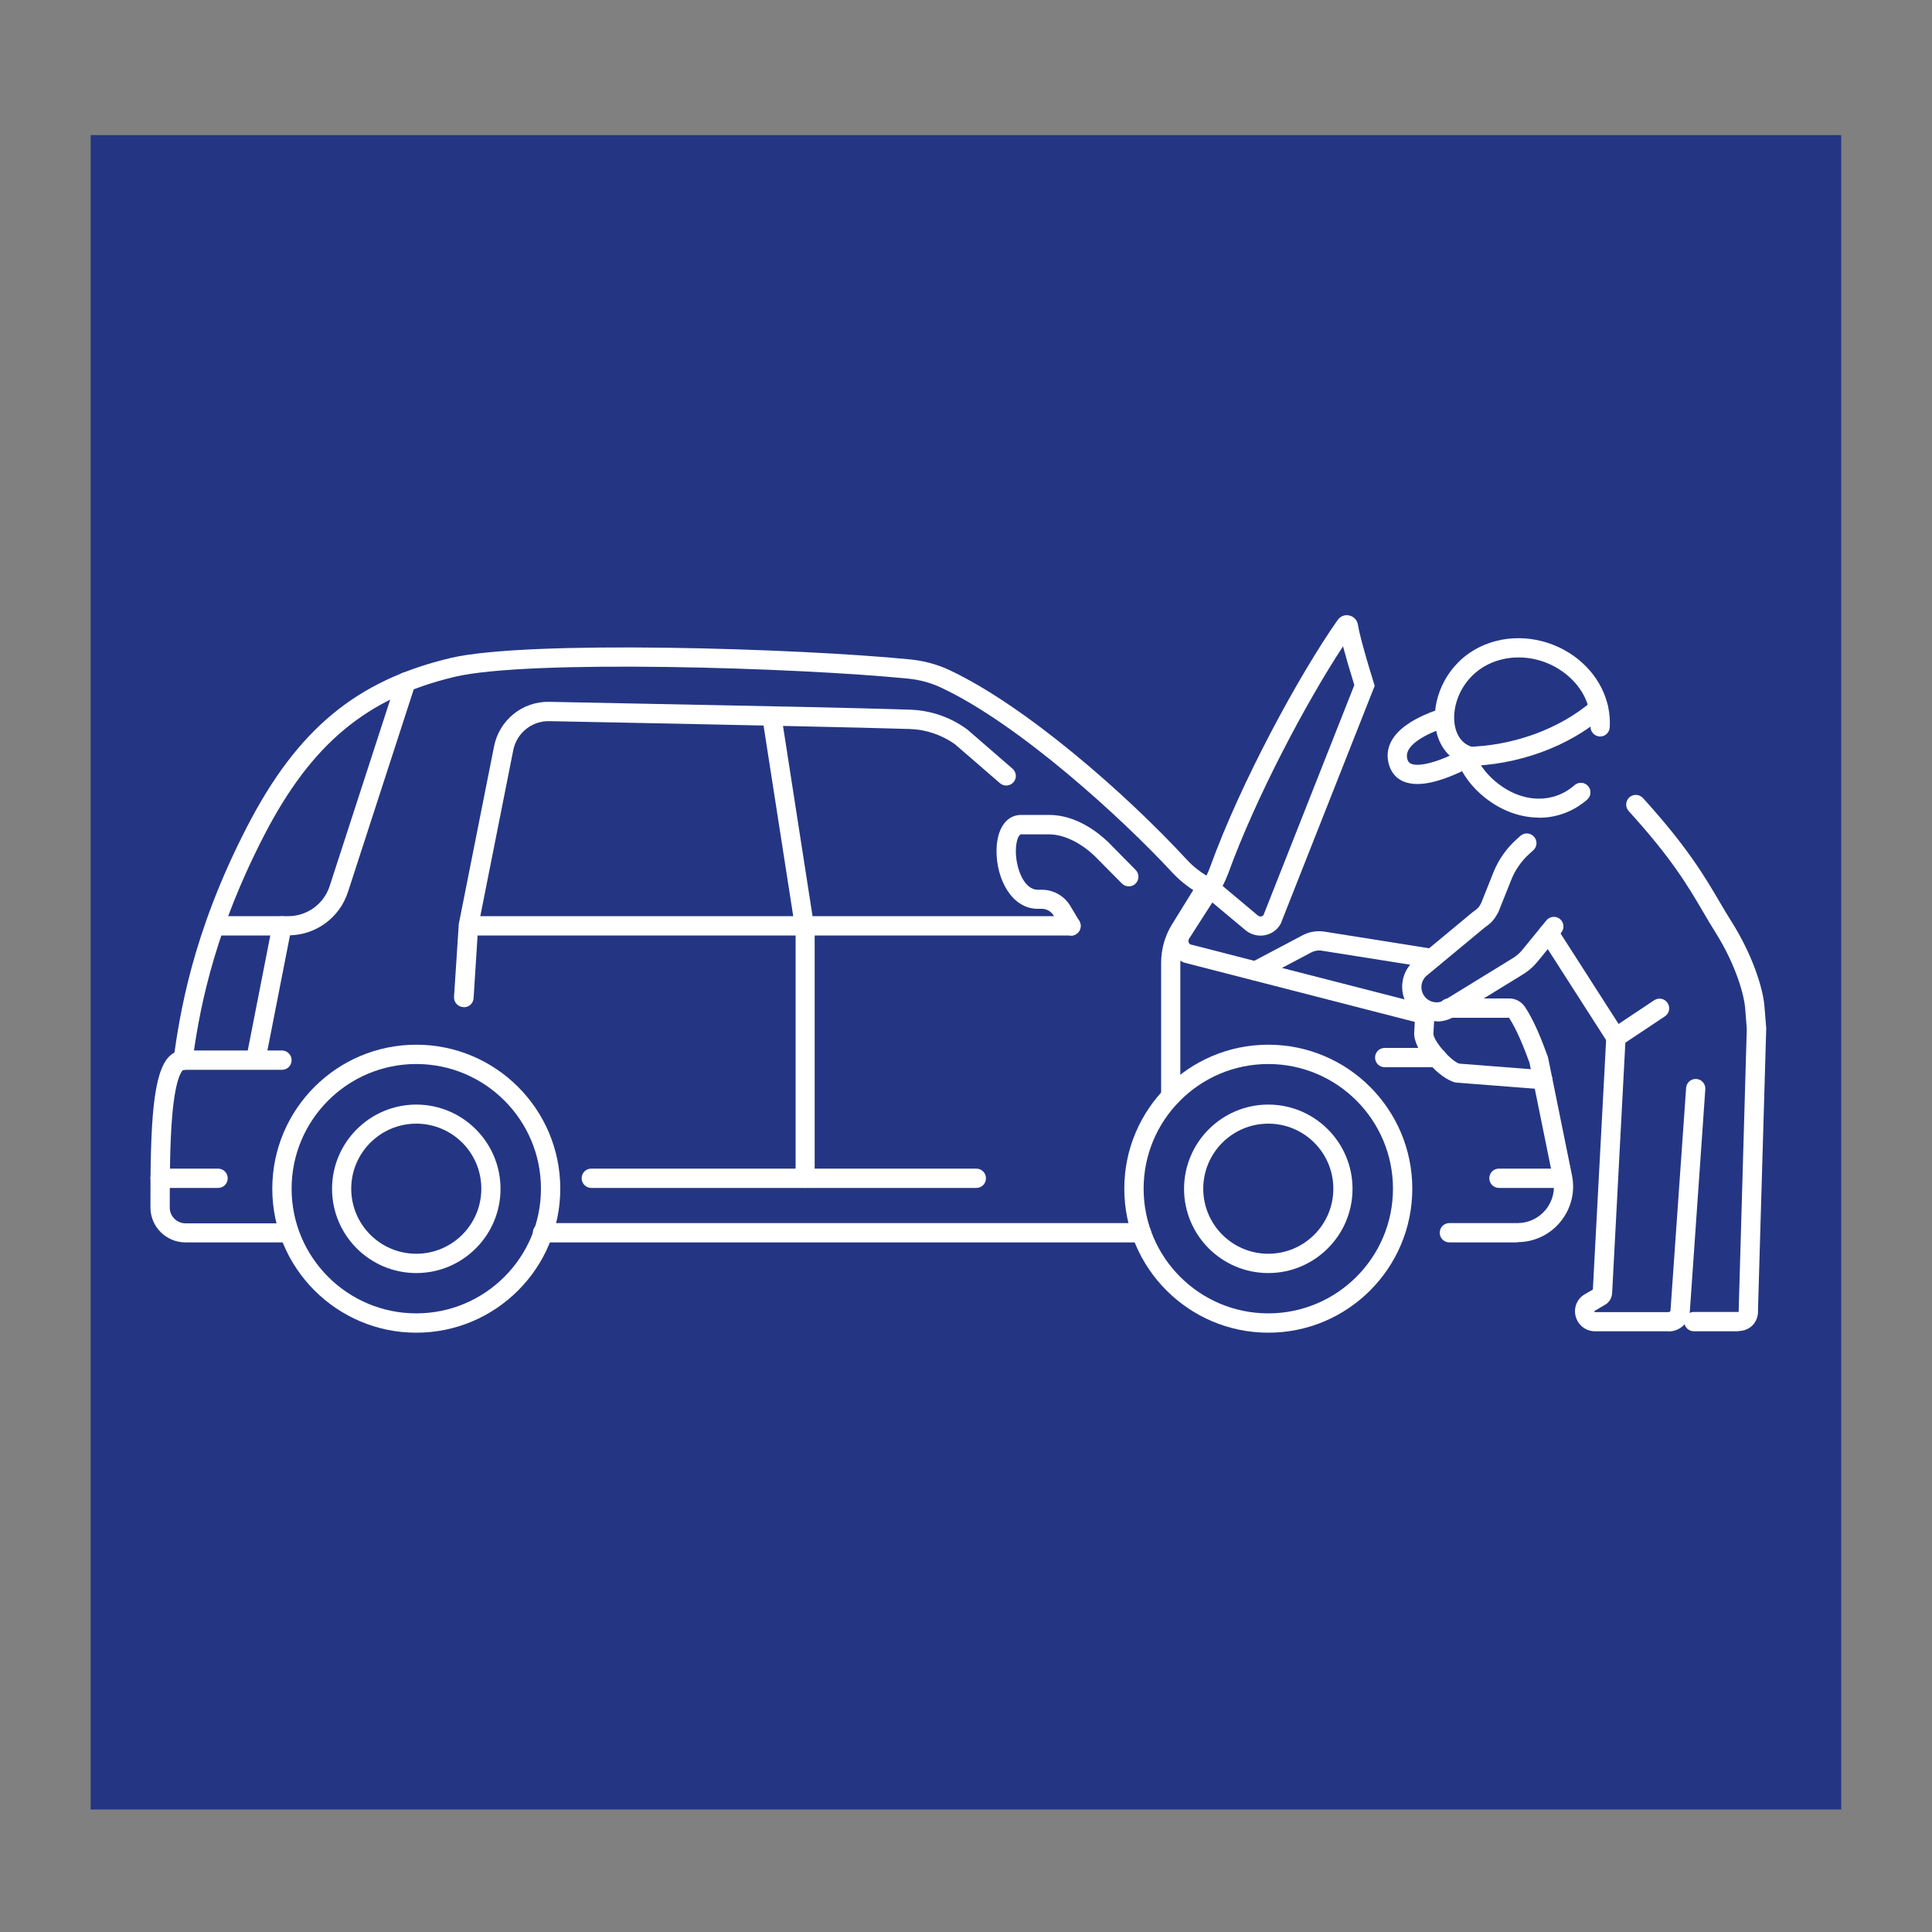 <?xml version="1.0" encoding="UTF-8"?>
<svg id="Livello_1" data-name="Livello 1" xmlns="http://www.w3.org/2000/svg" viewBox="0 0 150 150">
  <rect x="0" y="0" width="150" height="150" fill="#808080" stroke="none"/>
  <defs>
    <style>
      .cls-1 {
        fill: #fff;
      }

      .cls-2 {
        fill: #243683;
      }
    </style>
  </defs>
  <rect class="cls-2" x="7.04" y="10.49" width="135.91" height="130"/>
  <g>
    <g>
      <g>
        <path class="cls-1" d="M111.56,82.86h-4.05c-.41,0-.75-.33-.75-.75s.33-.75.75-.75h4.05c.41,0,.75.33.75.75s-.33.75-.75.75Z"/>
        <path class="cls-1" d="M120.88,92.23h-4.5c-.41,0-.75-.33-.75-.75s.33-.75.75-.75h4.5c.41,0,.75.33.75.75s-.33.75-.75.75Z"/>
        <path class="cls-1" d="M16.93,92.23h-4.5c-.41,0-.75-.33-.75-.75s.33-.75.75-.75h4.5c.41,0,.75.33.75.75s-.33.75-.75.75Z"/>
      </g>
      <path class="cls-1" d="M98.47,103.47c-6.16,0-11.18-5.01-11.18-11.18s5.01-11.18,11.18-11.18,11.18,5.01,11.18,11.18-5.01,11.18-11.18,11.18ZM98.47,82.61c-5.34,0-9.68,4.34-9.68,9.68s4.34,9.68,9.68,9.68,9.68-4.34,9.68-9.68-4.34-9.68-9.68-9.68Z"/>
      <path class="cls-1" d="M98.47,98.84c-3.61,0-6.54-2.93-6.54-6.54s2.94-6.54,6.54-6.54,6.54,2.93,6.54,6.54-2.94,6.54-6.54,6.54ZM98.47,87.24c-2.78,0-5.05,2.26-5.05,5.05s2.26,5.05,5.05,5.05,5.05-2.26,5.05-5.05-2.26-5.05-5.05-5.05Z"/>
      <path class="cls-1" d="M32.32,103.47c-6.16,0-11.18-5.01-11.18-11.18s5.01-11.18,11.18-11.18,11.18,5.01,11.18,11.18-5.01,11.18-11.18,11.18ZM32.32,82.61c-5.34,0-9.68,4.34-9.68,9.68s4.34,9.68,9.68,9.68,9.68-4.34,9.68-9.68-4.34-9.68-9.68-9.68Z"/>
      <path class="cls-1" d="M32.32,98.84c-3.61,0-6.54-2.93-6.54-6.54s2.94-6.54,6.54-6.54,6.54,2.93,6.54,6.54-2.93,6.54-6.54,6.54ZM32.32,87.24c-2.78,0-5.05,2.26-5.05,5.05s2.26,5.05,5.05,5.05,5.05-2.26,5.05-5.05-2.26-5.05-5.05-5.05Z"/>
      <path class="cls-1" d="M14.21,83.06s-.07,0-.11,0c-.41-.06-.69-.44-.63-.85.49-3.37,1.39-9.65,5.71-18.02,3.9-7.56,8.48-11.36,15.79-13.1,5.9-1.41,26.99-.76,35.72.11,1.06.11,2.07.38,2.99.81,5.87,2.74,13.69,9.56,18.46,14.73.54.59,1.18,1.07,1.89,1.44.37.19.51.64.32,1.01-.19.37-.64.51-1.01.32-.87-.45-1.64-1.04-2.31-1.75-3.91-4.23-11.93-11.56-18-14.39-.77-.36-1.62-.59-2.51-.68-8.65-.86-29.47-1.51-35.22-.14-6.84,1.63-11.13,5.21-14.81,12.34-4.2,8.15-5.09,14.26-5.56,17.55-.05.37-.37.64-.74.64Z"/>
      <path class="cls-1" d="M119.78,84.57s-.04,0-.06,0l-6.69-.52c-1.29-.27-3.34-2.54-3.23-3.92l.08-1.42c.02-.41.37-.73.79-.7.41.02.73.38.7.79l-.08,1.43c-.04.55,1.37,2.16,2.01,2.35l6.54.51c.41.03.72.39.69.8-.03.39-.36.69-.74.69Z"/>
      <path class="cls-1" d="M117.82,96.46h-5.29c-.41,0-.75-.33-.75-.75s.33-.75.75-.75h5.29c.85,0,1.65-.38,2.19-1.04.54-.66.75-1.52.58-2.35l-1.84-9.06c-.42-1.15-.98-2.57-1.59-3.49h-4.69c-.41,0-.75-.33-.75-.75s.33-.75.75-.75h4.71c.48,0,.93.24,1.2.63.72,1.06,1.34,2.64,1.79,3.89l.03.11,1.85,9.11c.26,1.28-.07,2.58-.89,3.59-.82,1.01-2.04,1.59-3.34,1.59Z"/>
      <path class="cls-1" d="M83.15,72.63c-.25,0-.5-.13-.64-.36l-.71-1.19c-.19-.32-.54-.52-.91-.52h-.32c-2.01,0-3.2-2.28-3.2-4.48,0-.7.13-1.32.37-1.79.33-.66.88-1.02,1.53-1.02h2.18c2.07,0,3.77,1.32,4.59,2.11l.02.02,2.11,2.14c.29.29.29.77,0,1.06-.29.29-.77.29-1.06,0l-2.11-2.13c-1.13-1.07-2.42-1.69-3.55-1.69h-2.18c-.06,0-.13.07-.2.2-.13.25-.2.66-.2,1.11,0,1.25.59,2.99,1.71,2.99h.32c.89,0,1.73.48,2.19,1.24l.71,1.19c.21.35.1.81-.26,1.03-.12.07-.25.11-.38.11Z"/>
      <path class="cls-1" d="M22.38,96.46h-7.98c-1.5,0-2.72-1.22-2.72-2.71-.02-6.64.21-10.48,1.46-11.73.3-.3.67-.46,1.07-.46h7.68c.41,0,.75.33.75.75s-.33.75-.75.75h-7.66c-.08.05-.6.52-.86,3.58-.18,2.11-.19,4.67-.19,7.12,0,.67.55,1.22,1.23,1.22h7.98c.41,0,.75.33.75.75s-.33.75-.75.75Z"/>
      <path class="cls-1" d="M88.62,96.46h-46.5c-.41,0-.75-.33-.75-.75s.33-.75.75-.75h46.5c.41,0,.75.33.75.75s-.33.75-.75.75Z"/>
      <path class="cls-1" d="M75.8,92.23h-29.89c-.41,0-.75-.33-.75-.75s.33-.75.75-.75h29.89c.41,0,.75.33.75.75s-.33.75-.75.75Z"/>
      <path class="cls-1" d="M62.52,92.23c-.41,0-.75-.33-.75-.75v-19.17l-2.58-16.57c-.06-.41.22-.79.62-.85.41-.06.79.22.85.62l2.59,16.68v19.29c0,.41-.33.75-.75.75Z"/>
      <path class="cls-1" d="M90.9,85.88c-.41,0-.75-.33-.75-.75v-10.37c0-1.06.29-2.1.85-3l2.06-3.33c.22-.35.68-.46,1.03-.24.35.22.46.68.24,1.03l-2.06,3.33c-.41.67-.63,1.43-.63,2.21v10.37c0,.41-.33.75-.75.75Z"/>
      <path class="cls-1" d="M83.15,72.63h-20.63c-.41,0-.75-.33-.75-.75s.33-.75.75-.75h20.63c.41,0,.75.33.75.75s-.33.75-.75.75Z"/>
      <path class="cls-1" d="M62.52,72.63h-26c-.41,0-.75-.33-.75-.75s.33-.75.75-.75h26c.41,0,.75.33.75.75s-.33.75-.75.75Z"/>
      <path class="cls-1" d="M22.38,72.63h-5.64c-.41,0-.75-.33-.75-.75s.33-.75.75-.75h5.64c1.46,0,2.75-.93,3.21-2.32l5.23-16.11c.13-.39.55-.61.94-.48.39.13.61.55.48.94l-5.23,16.11c-.66,2.01-2.52,3.35-4.63,3.35Z"/>
      <path class="cls-1" d="M110.54,79.49c-.06,0-.12,0-.19-.02l-18.44-4.74-.06-.03c-.48-.22-.84-.63-.99-1.14-.15-.5-.07-1.05.21-1.49l2.26-3.52c.22-.35.69-.45,1.03-.22.35.22.45.69.22,1.03l-2.26,3.52c-.07.1-.05.2-.04.26.01.05.05.12.13.18l18.3,4.7c.4.1.64.51.54.91-.09.34-.39.56-.72.56Z"/>
      <path class="cls-1" d="M97.86,72.64c-.42,0-.83-.15-1.16-.42l-3.71-3.1.35-.55c.26-.41.47-.85.63-1.3,2.37-6.54,6.89-14.87,9.89-19.14.21-.29.56-.43.91-.34.35.08.61.37.66.72h0c.07.45.32,1.57,1.18,4.34l.12.41-.1.24-7.2,18.23-.03.05c-.27.45-.73.76-1.25.84-.1.02-.2.02-.29.02ZM94.93,68.79l2.73,2.29c.1.08.2.08.25.07.05,0,.13-.03.19-.11l7.05-17.85c-.38-1.22-.67-2.23-.88-3.01-2.9,4.42-6.77,11.74-8.9,17.6-.13.35-.28.69-.45,1.02Z"/>
      <path class="cls-1" d="M19.85,83.04s-.1,0-.14-.01c-.4-.08-.67-.47-.59-.88l2.04-10.41c.08-.4.47-.67.88-.59.4.08.67.47.59.88l-2.04,10.41c-.07.36-.38.6-.73.6Z"/>
      <path class="cls-1" d="M36,78.19s-.03,0-.05,0c-.41-.03-.72-.38-.7-.79l.37-5.66,2.74-13.8c.41-2.04,2.21-3.5,4.3-3.45,2.3.05,5.29.11,8.5.17,7.2.14,15.36.3,19.5.44,1.57.05,3.08.56,4.36,1.48l.06.04,3.53,3.06c.31.27.35.74.08,1.05-.27.31-.74.35-1.05.08l-3.5-3.03c-1.03-.73-2.25-1.14-3.51-1.18-4.13-.13-12.29-.29-19.48-.44-3.21-.06-6.2-.12-8.5-.17-1.36-.03-2.53.92-2.8,2.25l-2.73,13.75-.35,5.51c-.03.4-.35.7-.74.7Z"/>
      <path class="cls-1" d="M97.5,76.13c-.27,0-.53-.14-.66-.4-.19-.36-.05-.82.31-1.01l3.97-2.1c.49-.26,1.05-.37,1.61-.3h.03s8.54,1.36,8.54,1.36c.41.06.69.45.62.85-.06.41-.45.68-.85.62l-8.52-1.35c-.25-.02-.5.02-.73.14l-3.97,2.1c-.11.06-.23.09-.35.09Z"/>
    </g>
    <path class="cls-1" d="M119.49,63.48c-1.68,0-3.42-.72-4.84-2.12-.65-.65-1.17-1.42-1.51-2.26-1.11-.63-1.76-1.9-1.74-3.46.02-1.99,1.23-4.49,3.87-5.58,2.23-.92,4.88-.58,6.92.87,1.87,1.34,2.92,3.41,2.79,5.55-.03.41-.38.73-.79.7-.41-.03-.73-.38-.7-.79.1-1.64-.69-3.19-2.16-4.24-1.62-1.16-3.72-1.43-5.48-.71-2.01.83-2.93,2.72-2.95,4.22-.01,1.08.42,1.91,1.14,2.23l.3.13.11.31c.25.73.69,1.42,1.26,1.98,2.01,1.99,4.7,2.26,6.54.65.31-.27.78-.24,1.05.07.27.31.24.78-.07,1.05-1.08.94-2.39,1.41-3.74,1.41Z"/>
    <path class="cls-1" d="M111.54,79.29c-.83,0-1.65-.38-2.17-1.11-.86-1.19-.6-2.85.58-3.72l4.41-3.66c.38-.27.44-.31.64-.69l.94-2.36c.39-.98,1.01-1.87,1.79-2.57l.31-.28c.31-.28.78-.25,1.06.06.28.31.25.78-.06,1.06l-.31.28c-.61.55-1.1,1.25-1.4,2.02l-.99,2.48c-.34.63-.55.85-1.09,1.23l-4.4,3.65c-.53.38-.65,1.12-.27,1.65.38.53,1.12.65,1.65.27l.05-.03,5.11-3.14c.31-.18.58-.41.8-.68l1.87-2.29c.26-.32.73-.37,1.05-.11.32.26.37.73.11,1.05l-1.87,2.29c-.34.41-.73.74-1.19,1.01l-5.08,3.12c-.47.33-1.01.49-1.54.49Z"/>
    <path class="cls-1" d="M125.46,81.3c-.25,0-.49-.12-.63-.34l-5.22-8.14c-.22-.35-.12-.81.23-1.03.35-.22.81-.12,1.03.23l5.22,8.14c.22.35.12.81-.23,1.03-.12.08-.26.12-.4.12Z"/>
    <path class="cls-1" d="M134.97,103.36h-3.46c-.41,0-.75-.33-.75-.75s.33-.75.75-.75h3.46s.02,0,.02,0c0,0,0-.01,0-.03v-.06s.63-21.91.63-21.91l-.13-1.63c-.07-.86-.64-3.2-2.31-5.85-.34-.54-.64-1.05-.96-1.6-1.2-2.04-2.44-4.15-5.77-7.81-.28-.31-.25-.78.05-1.06.31-.28.78-.25,1.06.05,3.43,3.78,4.77,6.05,5.95,8.06.31.53.61,1.04.94,1.56,1.6,2.53,2.42,5.11,2.54,6.53l.14,1.71v.04s-.64,21.84-.64,21.84c.03.42-.1.83-.37,1.14-.28.32-.7.5-1.14.5Z"/>
    <path class="cls-1" d="M129.55,103.36h-5.71c-.71,0-1.31-.46-1.5-1.14s.1-1.39.71-1.74l.62-.36,1.04-19.59c.02-.41.38-.72.79-.71.41.02.73.37.71.79l-1.04,19.71c0,.4-.2.78-.55.98l-.8.47s-.04.02-.03.06c.01.04.03.04.05.04h5.71c.08,0,.15-.06.15-.14v-.03s1.21-17.24,1.21-17.24c.03-.41.39-.72.8-.69.41.03.72.39.69.8l-1.2,17.22c-.04.88-.75,1.58-1.64,1.58Z"/>
    <path class="cls-1" d="M113.82,59.48c-.41,0-.74-.33-.75-.73,0-.41.32-.75.73-.76,3.66-.06,7.32-1.4,9.82-3.57.31-.27.78-.24,1.05.07.27.31.24.78-.07,1.05-2.79,2.43-6.72,3.87-10.77,3.94h-.01Z"/>
    <path class="cls-1" d="M110.04,60.87c-.41,0-.8-.07-1.13-.22-.59-.27-.97-.78-1.12-1.47-.25-1.17.22-2.83,3.89-4.1.39-.13.82.07.95.46.13.39-.07.82-.46.95-1.19.41-3.15,1.27-2.92,2.38.06.28.18.37.29.42.63.29,2.21-.14,4.03-1.11.36-.19.82-.05,1.01.31.19.36.05.82-.31,1.01-1.27.67-2.9,1.37-4.23,1.37Z"/>
    <path class="cls-1" d="M125.46,81.28c-.24,0-.48-.12-.62-.33-.23-.34-.14-.81.21-1.04l3.38-2.25c.34-.23.81-.14,1.04.21s.14.81-.21,1.04l-3.38,2.25c-.13.08-.27.13-.41.13Z"/>
  </g>
</svg>